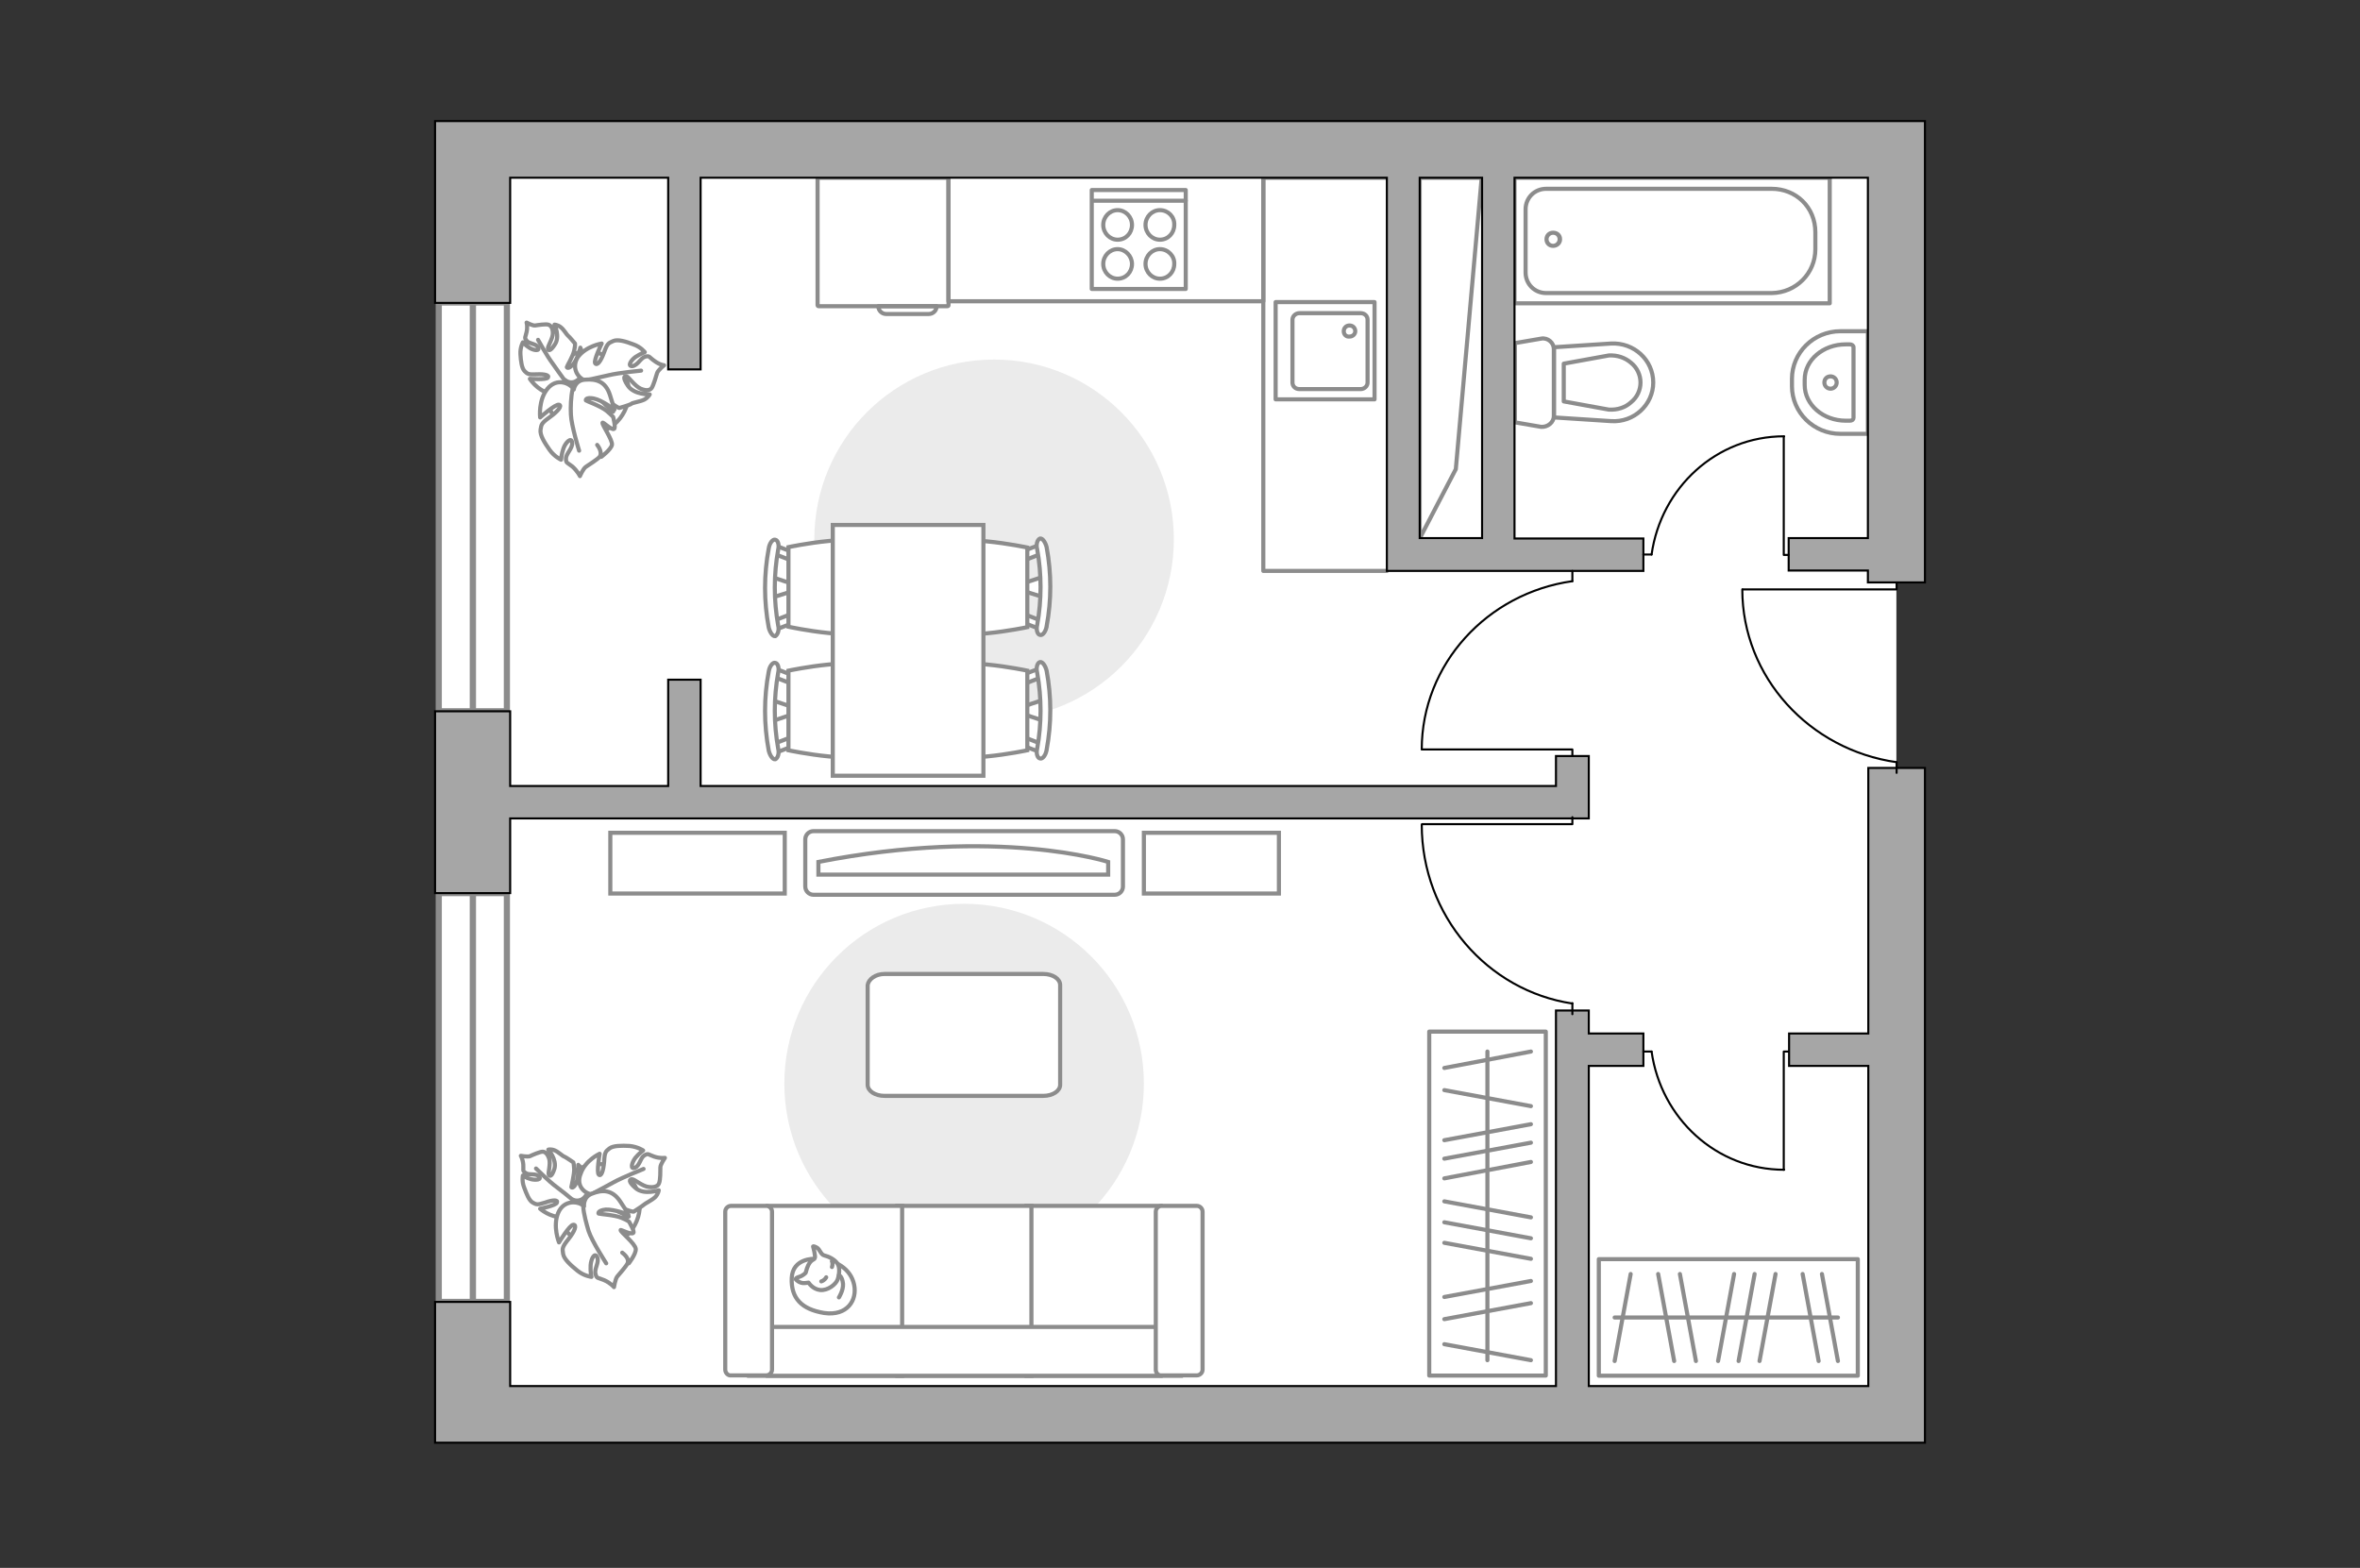 <?xml version="1.0" encoding="utf-8"?>
<!-- Generator: Adobe Illustrator 28.2.0, SVG Export Plug-In . SVG Version: 6.00 Build 0)  -->
<svg version="1.1" xmlns="http://www.w3.org/2000/svg" xmlns:xlink="http://www.w3.org/1999/xlink" x="0px" y="0px"
	 viewBox="0 0 575 382" style="enable-background:new 0 0 575 382;" xml:space="preserve">
<rect x="0" y="0" width="575" height="382" fill="#333333" stroke="none"/>
<style type="text/css">
	.st0{fill:#FFFFFF;}
	.st1{fill:#FFFFFF;stroke:#8C8C8C;stroke-width:1.5;stroke-linecap:round;stroke-miterlimit:10;}
	.st2{fill:none;stroke:#8C8C8C;stroke-linecap:round;stroke-linejoin:round;stroke-miterlimit:10;}
	.st3{fill:#EBEBEB;}
	.st4{fill:#FFFFFF;stroke:#8C8C8C;stroke-miterlimit:10;}
	.st5{fill:#FFFFFF;stroke:#8C8C8C;stroke-linecap:round;stroke-linejoin:round;stroke-miterlimit:10;}
	.st6{fill:#8C8C8C;}
	.st7{fill:#A6A6A6;stroke:#000000;stroke-width:0.5;stroke-miterlimit:10;}
	.st8{fill:none;stroke:#000000;stroke-width:0.5;stroke-linecap:round;stroke-linejoin:round;stroke-miterlimit:10;}
	.st9{fill:none;stroke:#8C8C8C;stroke-width:0.854;stroke-linecap:round;stroke-linejoin:round;stroke-miterlimit:10;}
	.st10{fill:none;stroke:#8C8C8C;stroke-width:0.914;stroke-linecap:round;stroke-linejoin:round;stroke-miterlimit:10;}
	.st11{fill:none;stroke:#8C8C8C;stroke-width:1.247;stroke-linecap:round;stroke-linejoin:round;stroke-miterlimit:10;}
</style>
<g id="bg">
	<g>
	</g>
	
		<rect x="115.2" y="36.6" transform="matrix(-1 -4.489710e-11 4.489710e-11 -1 577.244 380.681)" class="st0" width="346.9" height="307.5"/>
</g>
<g id="windows">
	<g>
		<g>
			<path id="Vector_118_00000088845155006202874890000007889597845751390348_" class="st1" d="M115.2,173.3h8.3V73.7h-8.3V173.3z"/>
			<path id="Vector_124_00000093161995004706222140000011519343849574583692_" class="st1" d="M106.9,173.3h8.3V73.7h-8.3V173.3z"/>
		</g>
	</g>
	<g>
		<g>
			<path id="Vector_118_00000086652130838556400370000003587323271246021054_" class="st1" d="M115.2,317.2h8.3v-99.6h-8.3V317.2z"
				/>
			<path id="Vector_124_00000117654092439949740830000009543594723496398483_" class="st1" d="M106.9,317.2h8.3v-99.6h-8.3V317.2z"
				/>
		</g>
	</g>
</g>
<g id="furniture">
	<path id="Vector_148_1_" class="st2" d="M231.1,43.3v30.1h76.7V43.3"/>
	<path id="Vector_96_1_" class="st3" d="M286,131.4c0,24.2-19.6,43.8-43.8,43.8s-43.8-19.6-43.8-43.8c0-24.2,19.6-43.8,43.8-43.8
		S286,107.2,286,131.4z"/>
	<g>
		<path id="Vector_8_1_" class="st2" d="M230.8,74.6h-31.4c-0.1,0-0.2-0.1-0.2-0.2V43.3h31.9v31.1C231.1,74.5,231,74.6,230.8,74.6z"
			/>
		<path id="Vector_9_1_" class="st2" d="M214,74.6h14.2c0,1.1-0.9,1.9-1.9,1.9h-10.4C214.9,76.5,214,75.7,214,74.6z"/>
	</g>
	<g>
		<g id="Group_6_1_">
			<g id="Group_7_1_">
				<path id="Vector_15_1_" class="st4" d="M188.1,145.6l5.4-1.7v-1.5l-5.4-1.8V145.6z"/>
			</g>
			<g id="Group_8_1_">
				<path id="Vector_16_1_" class="st4" d="M193.4,135.4c0-0.5-0.3-0.9-0.6-1l-4.4-1.7c-0.4-0.2-0.8,0.2-0.9,0.8
					c-0.1,0.6,0.2,1.2,0.5,1.2l4.4,1.7c0.4,0.2,0.8-0.2,0.9-0.8C193.4,135.6,193.4,135.5,193.4,135.4z"/>
			</g>
			<g id="Group_9_1_">
				<path id="Vector_17_1_" class="st4" d="M193.4,150.8c0-0.1,0-0.2,0-0.3c-0.1-0.6-0.5-0.9-0.9-0.8l-4.4,1.7
					c-0.4,0.2-0.7,0.8-0.5,1.4c0.1,0.6,0.5,0.9,0.9,0.8l4.4-1.7C193.1,151.7,193.4,151.3,193.4,150.8z"/>
			</g>
			<path id="Vector_18_1_" class="st4" d="M214.8,152.7c3.4-3.4,3.4-16,0-19.4c-4-4-22.7,0-22.7,0v19.4
				C192.1,152.7,210.8,156.8,214.8,152.7z"/>
			<path id="Vector_19_1_" class="st4" d="M189.6,152.4c-1.1-6.1-1.1-12.4,0-18.5c0.3-1.2-0.1-2.3-0.7-2.4c-0.6-0.2-1.4,0.8-1.6,2.1
				c-1.2,6.4-1.2,12.9,0,19.3c0.3,1.2,1,2.2,1.6,2.1C189.5,154.6,189.9,153.5,189.6,152.4z"/>
		</g>
		<g id="Group_2_2_">
			<g id="Group_3_2_">
				<path id="Vector_10_2_" class="st4" d="M188.1,175.7l5.4-1.8v-1.5l-5.4-1.8V175.7z"/>
			</g>
			<g id="Group_4_2_">
				<path id="Vector_11_2_" class="st4" d="M193.4,165.4c0-0.5-0.3-0.9-0.6-1l-4.4-1.7c-0.4-0.2-0.8,0.2-0.9,0.8
					c-0.1,0.6,0.2,1.2,0.5,1.2l4.4,1.7c0.4,0.2,0.8-0.2,0.9-0.8C193.4,165.6,193.4,165.5,193.4,165.4z"/>
			</g>
			<g id="Group_5_2_">
				<path id="Vector_12_2_" class="st4" d="M193.4,180.8c0-0.1,0-0.2,0-0.3c-0.1-0.6-0.5-0.9-0.9-0.8l-4.4,1.7
					c-0.4,0.2-0.7,0.8-0.5,1.4c0.1,0.6,0.5,0.9,0.9,0.8l4.4-1.7C193.1,181.7,193.4,181.3,193.4,180.8z"/>
			</g>
			<path id="Vector_13_2_" class="st4" d="M214.8,182.8c3.4-3.4,3.4-16,0-19.4c-4-4-22.7,0-22.7,0v19.4
				C192.1,182.8,210.8,186.8,214.8,182.8z"/>
			<path id="Vector_14_2_" class="st4" d="M189.6,182.4c-1.1-6.1-1.1-12.4,0-18.5c0.3-1.2-0.1-2.3-0.7-2.4c-0.6-0.2-1.4,0.8-1.6,2.1
				c-1.2,6.3-1.2,12.9,0,19.3c0.3,1.2,1,2.2,1.6,2.1C189.5,184.7,189.9,183.6,189.6,182.4z"/>
		</g>
		<g id="Group_14_2_">
			<g id="Group_15_2_">
				<path id="Vector_25_1_" class="st4" d="M254.2,140.5l-5.4,1.8v1.5l5.4,1.7V140.5z"/>
			</g>
			<g id="Group_16_2_">
				<path id="Vector_26_1_" class="st4" d="M249,150.8c0,0.5,0.3,0.9,0.6,1l4.4,1.7c0.4,0.2,0.8-0.2,0.9-0.8
					c0.1-0.6-0.2-1.2-0.5-1.2l-4.4-1.7c-0.4-0.2-0.8,0.2-0.9,0.8C249,150.6,249,150.7,249,150.8z"/>
			</g>
			<g id="Group_17_2_">
				<path id="Vector_27_1_" class="st4" d="M249,135.3c0,0.1,0,0.2,0,0.3c0.1,0.6,0.5,0.9,0.9,0.8l4.4-1.7c0.4-0.2,0.7-0.8,0.5-1.4
					c-0.1-0.6-0.5-0.9-0.9-0.8l-4.4,1.7C249.1,134.5,249,134.9,249,135.3z"/>
			</g>
			<path id="Vector_28_2_" class="st4" d="M227.6,133.4c-3.4,3.4-3.4,16,0,19.4c4,4,22.7,0,22.7,0v-19.4
				C250.3,133.4,231.6,129.4,227.6,133.4z"/>
			<path id="Vector_29_2_" class="st4" d="M252.7,133.8c1.1,6.1,1.1,12.4,0,18.5c-0.3,1.2,0.1,2.3,0.7,2.4c0.6,0.2,1.4-0.8,1.6-2.1
				c1.2-6.4,1.2-12.9,0-19.3c-0.3-1.2-1-2.2-1.6-2.1C252.7,131.5,252.4,132.7,252.7,133.8z"/>
		</g>
		<g id="Group_18_2_">
			<g id="Group_19_2_">
				<path id="Vector_30_2_" class="st4" d="M254.2,170.5l-5.4,1.8v1.5l5.4,1.8V170.5z"/>
			</g>
			<g id="Group_20_2_">
				<path id="Vector_31_2_" class="st4" d="M249,180.8c0,0.5,0.3,0.9,0.6,1l4.4,1.7c0.4,0.2,0.8-0.2,0.9-0.8
					c0.1-0.6-0.2-1.2-0.5-1.2l-4.4-1.7c-0.4-0.2-0.8,0.2-0.9,0.8C249,180.6,249,180.7,249,180.8z"/>
			</g>
			<g id="Group_21_2_">
				<path id="Vector_32_2_" class="st4" d="M249,165.4c0,0.1,0,0.2,0,0.3c0.1,0.6,0.5,0.9,0.9,0.8l4.4-1.7c0.4-0.2,0.7-0.8,0.5-1.4
					c-0.1-0.6-0.5-0.9-0.9-0.8l-4.4,1.7C249.1,164.5,249,165,249,165.4z"/>
			</g>
			<path id="Vector_33_2_" class="st4" d="M227.6,163.4c-3.4,3.4-3.4,16,0,19.4c4,4,22.7,0,22.7,0v-19.4
				C250.3,163.4,231.6,159.4,227.6,163.4z"/>
			<path id="Vector_34_2_" class="st4" d="M252.7,163.9c1.1,6.1,1.1,12.4,0,18.5c-0.3,1.2,0.1,2.3,0.7,2.4c0.6,0.2,1.4-0.8,1.6-2.1
				c1.2-6.4,1.2-12.9,0-19.3c-0.3-1.2-1-2.2-1.6-2.1C252.7,161.5,252.4,162.7,252.7,163.9z"/>
		</g>
		<path id="Vector_35_1_" class="st4" d="M202.9,127.8V189h36.7v-49.4v-11.7H202.9z"/>
		<path id="kitchen_1_" class="st2" d="M224.1,145.6"/>
	</g>
	<g>
		<path id="Vector_60_4_" class="st4" d="M136,88.7c3.9-4,10.2-4,14.2-0.2c4,3.9,4,10.2,0.2,14.2c-3.9,4-10.2,4-14.2,0.2
			C132.2,99,132.1,92.6,136,88.7z"/>
		<path class="st5" d="M137.7,92.6c0,0,1.3,1.2,2.9,0.1c1.6-1.1,2.9-2.6,1.9-5.2c-1-2.6-1.1-2.8-1.1-2.8s-0.7,2.9-1.8,4.1
			s-1.5,0.8-1.5,0.6c0-0.1,1.5-2.6,1.8-4c0.3-1.4,0.2-1.7,0.2-1.7s-1.4-1.7-1.7-1.9c-0.3-0.2-1-1.5-1.8-2.1
			c-0.8-0.6-1.5-0.6-1.5-0.6s1.4,2.9,0.1,4.8c-1.2,1.9-1.7,1.5-1.7,1c-0.1-0.5,1.2-2.4,1.2-3.7c0-1.3-0.5-1.9-1.1-2.1
			c-0.6-0.2-2.6,0.1-3.2,0.2c-0.6,0.1-2.1-0.7-2.1-0.7s0.3,0.9,0,2.3c-0.3,1.4-0.6,1.3,0,2.1c0.6,0.8,2.3,0.7,2.8,1.6
			c0.5,1-1,0.8-2,0.2c-1-0.6-1.7-1.4-1.7-1.4s-0.7,1.2-0.6,2.9c0.1,1.6,0.3,3.4,1,4.1c0.7,0.7,0.9,0.9,2.9,0.8
			c2-0.1,3.2,0.2,2.8,0.8c-0.4,0.6-4.4,0.3-4.4,0.3s1.8,2.8,4.5,3.4C136.6,96.6,137.9,94,137.7,92.6z"/>
		<path class="st2" d="M131.1,82.8c0,0,2.2,4,3.5,5.7c0.8,1.1,2.3,3.3,3,4.2c0.9,1.3,2.2,2.2,3.7,2.9"/>
		<path class="st5" d="M142.7,92.7c0,0-1.9,0.8-1.5,3.1c0.4,2.3,1.5,4.3,4.7,4.4c3.3,0.1,3.5,0.1,3.5,0.1s-2.7-2.1-3.6-3.8
			c-0.8-1.6-0.2-1.9,0-1.9c0.1,0.1,2,2.8,3.4,3.8c1.4,1,1.7,1,1.7,1s2.5-0.7,2.9-1c0.3-0.3,2-0.5,3.1-1c1-0.5,1.4-1.3,1.4-1.3
			s-3.8,0.1-5.3-2.1c-1.5-2.2-0.8-2.5-0.3-2.3c0.5,0.2,2,2.4,3.4,3c1.4,0.6,2.3,0.4,2.7-0.2c0.4-0.6,1.1-2.9,1.3-3.6
			c0.2-0.7,1.7-1.9,1.7-1.9s-1.1-0.1-2.4-1.1c-1.3-0.9-1.1-1.3-2.2-1c-1.1,0.3-1.8,2.1-3.1,2.3c-1.3,0.1-0.4-1.4,0.7-2.2
			c1.2-0.8,2.3-1.2,2.3-1.2s-1-1.3-2.8-1.9c-1.8-0.7-3.8-1.3-4.9-0.8c-1.1,0.5-1.4,0.5-2.2,2.7c-0.8,2.2-1.7,3.4-2.2,2.7
			c-0.4-0.7,1.6-4.8,1.6-4.8s-3.8,0.6-5.8,3.3C139,89.8,141.1,92.4,142.7,92.7z"/>
		<path class="st2" d="M156.2,90.3c0,0-5.3,0.5-7.8,1.1c-1.6,0.4-4.6,1-5.8,1.3c-1.8,0.4-3.4,1.3-4.7,2.6"/>
		<g>
			<path class="st5" d="M145.5,108.4c1,1.3,1,2.3,0.6,2.9c-0.5,0.6-2.7,2-3.3,2.4c-0.7,0.4-1.5,2.3-1.5,2.3s-0.5-1.1-1.8-2.3
				c-1.4-1.1-1.6-0.8-1.6-2s1.7-2.5,1.5-3.9c-0.2-1.4-1.6,0-2.1,1.4s-0.6,2.8-0.6,2.8s-1.6-0.7-2.8-2.4c-1.2-1.7-2.4-3.6-2.2-4.9
				c0.2-1.3,0.2-1.6,2.3-3.1c2.1-1.5,3-2.8,2.2-3c-0.9-0.2-4.6,3.1-4.6,3.1s-0.5-4.2,1.8-7c2.3-2.8,5.6-1.3,6.4,0.2
				c0,0,0.3-2.3,2.8-2.4c2.5-0.2,4.9,0.3,6,3.7c1.1,3.4,1.1,3.6,1.1,3.6s-3-2.3-5-2.7c-2-0.4-2.1,0.4-1.9,0.5c0.1,0.1,3.5,1.3,5,2.5
				c1.4,1.2,1.6,1.5,1.6,1.5s0.7,2.7,0.2,2.9c-0.7,0.3-2.7-1.8-2.8-1.5c-0.2,0.4,2.5,4.2,2.3,5.4c-0.3,1.2-2.6,2.9-2.6,2.9"/>
			<path class="st2" d="M141.1,109.8c0,0-1.9-6.1-2-8.8c-0.1-1.8,0-4.3,0.4-6.1"/>
		</g>
	</g>
	<g>
		<path id="Vector_60_2_" class="st4" d="M137,288.9c2.6-4.9,8.7-6.7,13.6-4.1c4.9,2.6,6.7,8.7,4.1,13.6c-2.6,4.9-8.7,6.7-13.6,4.1
			C136.2,299.9,134.4,293.8,137,288.9z"/>
		<path class="st5" d="M139.6,292.3c0,0,1.6,0.8,2.9-0.7c1.3-1.5,2-3.3,0.3-5.5c-1.7-2.2-1.9-2.3-1.9-2.3s0.1,3-0.5,4.4
			c-0.6,1.4-1.2,1.2-1.2,1c0-0.1,0.7-2.9,0.7-4.3c-0.1-1.5-0.2-1.7-0.2-1.7s-1.9-1.3-2.2-1.4c-0.4-0.1-1.4-1.1-2.3-1.5
			c-0.9-0.4-1.6-0.2-1.6-0.2s2.1,2.4,1.5,4.6c-0.7,2.2-1.2,1.9-1.4,1.5c-0.2-0.4,0.5-2.6,0.1-3.9c-0.4-1.2-1-1.7-1.6-1.7
			c-0.6,0-2.5,0.8-3.1,1.1c-0.6,0.2-2.2-0.1-2.2-0.1s0.5,0.8,0.6,2.2c0.1,1.4-0.3,1.4,0.6,2c0.8,0.6,2.4,0,3.2,0.8
			c0.8,0.8-0.7,1-1.9,0.7c-1.2-0.3-2-0.9-2-0.9s-0.3,1.4,0.3,2.9c0.6,1.6,1.2,3.2,2.1,3.7c0.9,0.5,1.1,0.6,3,0
			c1.9-0.7,3.2-0.7,2.9,0c-0.2,0.7-4.1,1.5-4.1,1.5s2.5,2.2,5.3,2C139.7,296.4,140.3,293.5,139.6,292.3z"/>
		<path class="st2" d="M130.6,284.7c0,0,3.2,3.2,5,4.5c1.1,0.8,3.2,2.5,4,3.2c1.2,1,2.7,1.5,4.3,1.7"/>
		<path class="st5" d="M144.6,291c0,0-1.6,1.3-0.6,3.4c1,2,2.6,3.7,5.8,2.9c3.2-0.8,3.4-0.9,3.4-0.9s-3.2-1.3-4.5-2.6
			c-1.2-1.3-0.7-1.8-0.5-1.8c0.2,0,2.7,2.1,4.3,2.7c1.6,0.6,1.9,0.5,1.9,0.5s2.2-1.4,2.5-1.7c0.3-0.3,1.8-1,2.7-1.8
			c0.8-0.8,0.9-1.7,0.9-1.7s-3.6,1.2-5.6-0.5s-1.5-2.2-0.9-2.2c0.6,0,2.6,1.8,4.1,1.9c1.5,0.2,2.3-0.3,2.5-1c0.3-0.7,0.3-3,0.3-3.8
			c0-0.7,1.1-2.3,1.1-2.3s-1.1,0.2-2.6-0.3c-1.5-0.5-1.4-0.9-2.4-0.3c-1,0.6-1.1,2.5-2.3,3c-1.2,0.5-0.8-1.2,0.1-2.4
			c0.9-1.1,1.9-1.8,1.9-1.8s-1.3-0.9-3.3-1.1c-1.9-0.1-4-0.1-4.9,0.6c-0.9,0.7-1.2,0.9-1.3,3.2c-0.2,2.3-0.7,3.7-1.3,3.2
			s0.2-5.1,0.2-5.1s-3.5,1.6-4.6,4.8C140.1,289.2,142.9,291.1,144.6,291z"/>
		<path class="st2" d="M156.8,284.8c0,0-5,2-7.2,3.2c-1.4,0.8-4.1,2.2-5.2,2.8c-1.6,0.9-2.9,2.2-3.8,3.8"/>
		<g>
			<path class="st5" d="M151.6,305.2c1.3,1,1.6,1.9,1.3,2.6c-0.3,0.7-2,2.6-2.5,3.2c-0.5,0.6-0.8,2.6-0.8,2.6s-0.8-1-2.4-1.7
				c-1.6-0.7-1.8-0.3-2.1-1.5c-0.4-1.2,1-2.9,0.4-4.1c-0.6-1.3-1.5,0.4-1.6,2c-0.1,1.5,0.2,2.8,0.2,2.8s-1.8-0.2-3.4-1.5
				c-1.6-1.3-3.3-2.8-3.5-4.1c-0.2-1.3-0.3-1.6,1.3-3.6c1.6-2,2.1-3.5,1.2-3.5s-3.5,4.3-3.5,4.3s-1.6-3.9-0.2-7.2
				c1.4-3.3,5-2.9,6.3-1.6c0,0-0.3-2.3,2-3.1c2.3-0.9,4.8-1.1,6.8,1.9c2,3,2,3.2,2,3.2s-3.5-1.3-5.5-1.2c-2,0.2-1.9,1-1.7,1
				c0.2,0.1,3.8,0.3,5.5,1c1.7,0.7,1.9,1,1.9,1s1.4,2.4,1,2.7c-0.6,0.5-3.1-0.9-3.1-0.7c0,0.5,3.6,3.3,3.7,4.6
				c0.1,1.2-1.7,3.5-1.7,3.5"/>
			<path class="st2" d="M147.7,307.8c0,0-3.5-5.4-4.3-7.9c-0.5-1.7-1.2-4.1-1.3-6"/>
		</g>
	</g>
	<path id="Vector_96_3_" class="st3" d="M234.9,307.8c-24.2,0-43.8-19.6-43.8-43.8s19.6-43.8,43.8-43.8c24.2,0,43.8,19.6,43.8,43.8
		S259.1,307.8,234.9,307.8z"/>
	<g>
		<path id="Vector_54_1_" class="st4" d="M282.8,335.2h-32.7v-41.4h32.7V335.2z"/>
		<path id="Vector_55_1_" class="st4" d="M251.3,335.2h-32.7v-41.4h32.7V335.2z"/>
		<path id="Vector_56_1_" class="st4" d="M219.8,335.2h-32.7v-41.4h32.7V335.2z"/>
		<path id="Vector_57_1_" class="st4" d="M284.5,323.3l3.1,11.9H182.5v-11.9H284.5z"/>
		<path id="Vector_58_1_" class="st4" d="M281.6,333.7v-38.5c0-0.8,0.7-1.4,1.4-1.4h8.6c0.8,0,1.4,0.7,1.4,1.4v38.5
			c0,0.8-0.7,1.4-1.4,1.4H283C282.2,335.2,281.6,334.5,281.6,333.7z"/>
		<path id="Vector_59_1_" class="st4" d="M176.7,333.7v-38.5c0-0.8,0.7-1.4,1.4-1.4h8.6c0.8,0,1.4,0.7,1.4,1.4v38.5
			c0,0.8-0.7,1.4-1.4,1.4h-8.6C177.4,335.2,176.7,334.5,176.7,333.7z"/>
		<g>
			<path class="st5" d="M198.4,306.7c0,0-5.3-0.2-5.5,4.7c-0.2,4.9,2.4,7.6,7.9,8.5c5.6,0.8,8.1-3.1,7.3-6.9
				C207.3,309.2,203.7,306.7,198.4,306.7z"/>
			<path class="st5" d="M196.3,310.1c0,0-0.6,0.7-1.6,1c-1,0.3-0.8,0.6-0.8,0.6s0.9,1.1,2.3,0.9c0.8-0.1,0.8-0.1,0.8-0.1
				s1,1.6,2.8,1.8c1.9,0.2,3.9-1.4,4.3-2.6c0.4-1.2,0.6-3-0.1-3.9c-0.7-1-2.2-1.7-3.1-1.9c-1-0.2-1.1-1.6-2-2
				c-0.8-0.4-0.8-0.2-0.8-0.2s0.7,2.5,0.4,2.9C198.2,307.1,197.1,306.8,196.3,310.1z"/>
			<path class="st5" d="M201.3,311.2c0,0-0.3,0.7-1.2,1"/>
			<path class="st5" d="M202.7,308.7c0,0,0.3-0.8,0-1.4"/>
			<path class="st2" d="M204.4,310.7c0,0,0.8,0.2,1,2.1c0.1,1.6-1,3.3-1,3.3"/>
		</g>
	</g>
	<path id="Vector_84_1_" class="st4" d="M215.5,237.3h38.7c2.3,0,4.1,1.2,4.1,2.7v24.3c0,1.5-1.8,2.7-4.1,2.7h-38.7
		c-2.3,0-4.1-1.2-4.1-2.7v-24.3C211.6,238.6,213.3,237.3,215.5,237.3z"/>
	<g>
		
			<rect x="320.5" y="279.1" transform="matrix(1.351744e-10 1 -1 1.351744e-10 655.724 -69.155)" class="st2" width="83.8" height="28.4"/>
		<line class="st2" x1="351.9" y1="260.2" x2="373" y2="256.2"/>
		<line class="st2" x1="351.9" y1="297.8" x2="373" y2="301.7"/>
		<line class="st2" x1="351.9" y1="292.7" x2="373" y2="296.6"/>
		<line class="st2" x1="351.9" y1="265.6" x2="373" y2="269.5"/>
		<line class="st2" x1="351.9" y1="302.8" x2="373" y2="306.7"/>
		<line class="st2" x1="351.9" y1="316" x2="373" y2="312.1"/>
		<line class="st2" x1="351.9" y1="321.4" x2="373" y2="317.5"/>
		<line class="st2" x1="351.9" y1="277.8" x2="373" y2="273.9"/>
		<line class="st2" x1="351.9" y1="282.3" x2="373" y2="278.4"/>
		<line class="st2" x1="351.9" y1="287.1" x2="373" y2="283.1"/>
		<line class="st2" x1="351.9" y1="327.5" x2="373" y2="331.4"/>
		<line class="st2" x1="362.4" y1="256.2" x2="362.4" y2="331.4"/>
	</g>
	<g>
		
			<rect x="389.6" y="306.8" transform="matrix(-1 1.787782e-10 -1.787782e-10 -1 842.242 641.979)" class="st2" width="63.1" height="28.4"/>
		<line class="st2" x1="443.9" y1="310.4" x2="447.8" y2="331.6"/>
		<line class="st2" x1="427.5" y1="310.4" x2="423.6" y2="331.6"/>
		<line class="st2" x1="432.6" y1="310.4" x2="428.7" y2="331.6"/>
		<line class="st2" x1="422.5" y1="310.4" x2="418.6" y2="331.6"/>
		<line class="st2" x1="409.3" y1="310.4" x2="413.2" y2="331.6"/>
		<line class="st2" x1="404" y1="310.4" x2="407.9" y2="331.6"/>
		<line class="st2" x1="439.2" y1="310.4" x2="443.1" y2="331.6"/>
		<line class="st2" x1="397.3" y1="310.4" x2="393.4" y2="331.6"/>
		<line class="st2" x1="447.8" y1="321" x2="393.4" y2="321"/>
	</g>
	<g>
		<g>
			<path class="st4" d="M271.6,202.5h-73.4c-1.1,0-2,0.9-2,2v11.5c0,1.1,0.9,2,2,2h73.4c1.1,0,2-0.9,2-2v-11.5
				C273.6,203.4,272.7,202.5,271.6,202.5z"/>
			<path id="Vector_103_3_" class="st4" d="M199.4,213.1H270V210c0,0-26.7-8.6-70.6,0L199.4,213.1z"/>
		</g>
		<path id="Vector_92_4_" class="st4" d="M148.7,202.9h42.5v14.8h-42.5V202.9z"/>
		<path id="Vector_92_1_" class="st4" d="M278.7,202.9h32.9v14.8h-32.9V202.9z"/>
	</g>
</g>
<g id="plan">
	<g>
		<g>
			<g>
				<g id="Group_27_00000014622536270560880370000015944177776070936218_">
					<path id="Vector_140_00000172411915250772613140000008477143069431765901_" class="st2" d="M310.8,73.6v23.7h24.1V73.6H310.8z"
						/>
				</g>
				<g>
					<path id="Vector_139_00000008122911638566685330000004743497859593926305_" class="st2" d="M327.4,80.7c0-0.8,0.6-1.4,1.4-1.4
						c0.8,0,1.4,0.6,1.4,1.4c0,0.7-0.6,1.3-1.4,1.3C328,82.1,327.4,81.5,327.4,80.7z"/>
					<path id="Vector_141_00000073722528526758745150000009557602537347916457_" class="st2" d="M333.2,93.2V77.9
						c0-0.9-0.7-1.6-1.7-1.6h-14.9c-0.9,0-1.7,0.7-1.7,1.6v15.3c0,0.9,0.7,1.6,1.7,1.6h14.9C332.4,94.8,333.2,94.1,333.2,93.2z"/>
				</g>
			</g>
			<g>
				<path id="Vector_142_00000067225020443076327230000017191673241637717400_" class="st2" d="M266,70.4h22.9V46.3H266V70.4z"/>
				<g id="Group_28_00000077298765058843899480000013274017256232701593_">
					<g id="Group_29_00000180338874655584087630000016199023926056654723_">
						<path id="Vector_143_00000148638868969869359730000010125336301402759314_" class="st2" d="M282.6,60.7
							c-1.9,0-3.5,1.6-3.5,3.6c0,2,1.6,3.6,3.5,3.6c2,0,3.5-1.6,3.5-3.6C286.2,62.4,284.6,60.7,282.6,60.7z"/>
						<path id="Vector_144_00000151510310163672548510000017500465204111989656_" class="st2" d="M282.6,51.2
							c-1.9,0-3.5,1.6-3.5,3.6c0,2,1.6,3.6,3.5,3.6c2,0,3.5-1.6,3.5-3.6C286.2,52.8,284.6,51.2,282.6,51.2z"/>
					</g>
					<g id="Group_30_00000124869812707936828810000003287322175229295522_">
						<path id="Vector_145_00000004527002475766030360000003724124279867815559_" class="st2" d="M272.3,60.7
							c-1.9,0-3.5,1.6-3.5,3.6c0,2,1.6,3.6,3.5,3.6c2,0,3.5-1.6,3.5-3.6C275.8,62.4,274.2,60.7,272.3,60.7z"/>
						<path id="Vector_146_00000039121359201057217560000012982421849737333673_" class="st2" d="M272.3,51.2
							c-1.9,0-3.5,1.6-3.5,3.6c0,2,1.6,3.6,3.5,3.6c2,0,3.5-1.6,3.5-3.6C275.8,52.8,274.2,51.2,272.3,51.2z"/>
					</g>
				</g>
				<path id="Vector_147_00000057107439440507995900000004824228927045328831_" class="st2" d="M288.9,48.9h-22.7"/>
			</g>
		</g>
		<path id="Vector_148_00000102526095340264791460000000328335502644750242_" class="st2" d="M337.9,43.3h-30.1v95.8h30.1"/>
	</g>
	<polygon class="st2" points="361,43.3 354.7,114.3 345.9,131.2 345.9,43.3 	"/>
	<g id="Group_26_00000042716488570755724880000004436642989123824040_">
		<path id="Vector_130_00000115472463360990495000000014689854026156407213_" class="st2" d="M378.6,101.3V85.1
			c0-1.6-1.5-2.9-3.1-2.6l-6.4,1.1v19.3l6.4,1.1C377.1,104.1,378.6,102.9,378.6,101.3z"/>
		<path id="Vector_131_00000150081722942511822800000006565444047676754102_" class="st2" d="M402.8,93.2c0-5.5-4.7-9.8-10.3-9.5
			l-13.9,0.9v17.1l13.9,0.9C398.1,103,402.8,98.6,402.8,93.2z"/>
		<path id="Vector_132_00000174564671067023582400000008413450141463590332_" class="st2" d="M381,88.6l11-2c2-0.1,3.9,0.5,5.4,1.8
			c1.5,1.2,2.3,3,2.3,4.8s-0.8,3.6-2.3,4.8c-1.4,1.3-3.3,1.9-5.4,1.8l-11-2V88.6z"/>
	</g>
	<g>
		<path id="Vector_135_00000013910438017616277530000009234279040872485254_" class="st2" d="M445.9,43.3H369v30.6h76.8V43.3z"/>
		<path id="Vector_136_00000091005102024545265330000002941673539796758148_" class="st2" d="M442.3,60.7v-4.1
			c0-6.2-4.8-10.6-10.6-10.6h-55c-2.8,0-5,2.2-5,5v15.4c0,2.8,2.2,5,5,5h55C437.6,71.3,442.3,66.6,442.3,60.7z"/>
		<path class="st6" d="M376.3,58.3c0,1.2,0.9,2.1,2.1,2.1c1.2,0,2.2-0.9,2.2-2.1c0-1.2-0.9-2.1-2.2-2.1
			C377.2,56.2,376.3,57.1,376.3,58.3z M377.3,58.3c0-0.6,0.5-1.1,1.1-1.1c0.7,0,1.1,0.5,1.1,1.1c0,0.6-0.5,1.1-1.1,1.1
			C377.8,59.4,377.3,58.9,377.3,58.3z"/>
	</g>
	<g>
		<path id="Vector_133_00000047740217961078151610000015979633530634699183_" class="st2" d="M439.7,93.8v-1.3c0-4.8,4.5-8.6,10-8.6
			h1c0.5,0,0.9,0.3,0.9,0.7v17.2c0,0.4-0.3,0.7-0.9,0.7h-1C444.2,102.5,439.7,98.6,439.7,93.8z"/>
		<path id="Vector_134_00000069392378826090416850000016558332721208675994_" class="st2" d="M436.6,94.1v-1.8
			c0-6.4,5.3-11.6,11.8-11.6h6.7v25h-6.7C441.9,105.7,436.6,100.5,436.6,94.1z"/>
		<path class="st6" d="M444,93.2c0,1.1,0.9,2,2,2c1.1,0,2-0.9,2-2s-0.9-2-2-2C444.9,91.2,444,92,444,93.2z M447,93.2
			c0,0.5-0.4,1-1,1c-0.6,0-1-0.4-1-1c0-0.6,0.4-1,1-1C446.6,92.2,447,92.6,447,93.2z"/>
	</g>
	<g>
		<path class="st7" d="M106,29.5v6.9v6.9v30.5h18.3V43.3h38.5V90h7.9V43.3h167.2v95.8h62.5v-7.9H369V43.3h86.1v87.8h-19.3v7.9h19.3
			v2.9H469v-2.9v-7.9V43.3V29.5h-13.8H369h-7.9h-15.2h-7.9H106z M345.9,43.3h15.2v87.8h-15.2V43.3z"/>
		<polygon class="st7" points="124.3,337.7 379.1,337.7 379.1,246.2 387.1,246.2 387.1,251.8 400.4,251.8 400.4,259.7 387.1,259.7 
			387.1,337.7 455.2,337.7 455.2,259.7 435.9,259.7 435.9,251.8 455.2,251.8 455.2,187.1 469,187.1 469,257 469,264.9 469,337.7 
			469,351.5 455.2,351.5 387.1,351.5 379.1,351.5 124.3,351.5 106,351.5 106,337.7 106,317.2 124.3,317.2 		"/>
		<polygon class="st7" points="124.3,191.5 162.8,191.5 162.8,165.6 170.7,165.6 170.7,191.5 379.1,191.5 379.1,184.2 387.1,184.2 
			387.1,191.5 387.1,199.4 379.1,199.4 124.3,199.4 124.3,217.6 106,217.6 106,199.4 106,191.5 106,173.3 124.3,173.3 		"/>
	</g>
	<g id="Group_34_00000047018342170512645560000018192868617829830578_">
		<path id="Vector_158_00000149374335427248638170000000119475499787759247_" class="st8" d="M424.6,143.6h37.5V142"/>
		<path id="Vector_159_00000085966748065297990300000017601479291864767653_" class="st8" d="M462.1,188.3v-2.6"/>
		<path id="Vector_160_00000067222689046762437580000004790285186285377684_" class="st8" d="M462.1,185.7
			c-21.2-3-37.6-20.7-37.6-42.1"/>
	</g>
	<g id="Group_34_00000125575077163278167040000017765187652998579342_">
		<path id="Vector_158_00000093859685126580166250000016621726934616560792_" class="st8" d="M346.5,182.6h36.6v1.6"/>
		<path id="Vector_159_00000144329987831582550220000009690469399244977285_" class="st8" d="M383.1,139.1v2.5"/>
		<path id="Vector_160_00000018212732059081024940000006364787536859794864_" class="st8" d="M383.1,141.6
			c-20.7,2.9-36.7,20.2-36.7,41"/>
	</g>
	<g id="Group_34_00000041994466332608971530000013295187316611097743_">
		<path id="Vector_158_00000088828087184096550370000002683228213628356747_" class="st8" d="M346.5,200.8h36.6v-1.7"/>
		<path id="Vector_159_00000034072817054309606180000012516236028240493705_" class="st8" d="M383.1,247.1v-2.7"/>
		<path id="Vector_160_00000000206767294327951810000017283445485578317968_" class="st8" d="M383.1,244.5
			c-20.7-3.1-36.7-21.4-36.7-43.6"/>
	</g>
	<g>
		<g id="Group_33_00000096754082312998234500000005837825898387705756_">
			<path id="Vector_155_00000072278322175874281940000002948830721083073203_" class="st8" d="M434.6,106.4v28.8h1.2"/>
			<path id="Vector_156_00000075863563633305829900000008202488914345678976_" class="st8" d="M400.4,135.1h2"/>
			<path id="Vector_157_00000100350502747676313920000005978871619666399904_" class="st8" d="M402.4,135.1
				c2.3-16.3,15.8-28.8,32.3-28.8"/>
		</g>
	</g>
	<g>
		<g id="Group_33_00000145771637847261402720000003606551481226447006_">
			<path id="Vector_155_00000098216867105716323840000005027739138358029488_" class="st8" d="M434.6,285v-28.8h1.2"/>
			<path id="Vector_156_00000109012653589639980780000010834634601969456794_" class="st8" d="M400.4,256.2h2"/>
			<path id="Vector_157_00000162336189120328184440000018058109643037917573_" class="st8" d="M402.4,256.2
				c2.3,16.3,15.8,28.8,32.3,28.8"/>
		</g>
	</g>
</g>
<g id="points">
	<path id="r1" class="st9" d="M311.5,264"/>
	<path id="s1" class="st10" d="M418.6,89.2"/>
	<path id="h1" class="st10" d="M420.6,233"/>
	<path id="k1" class="st10" d="M300,164.6"/>
	<path id="b1" class="st10" d="M147.1,134.6"/>
	<path id="g1" class="st11" d="M405.9,293.9"/>
</g>
</svg>
